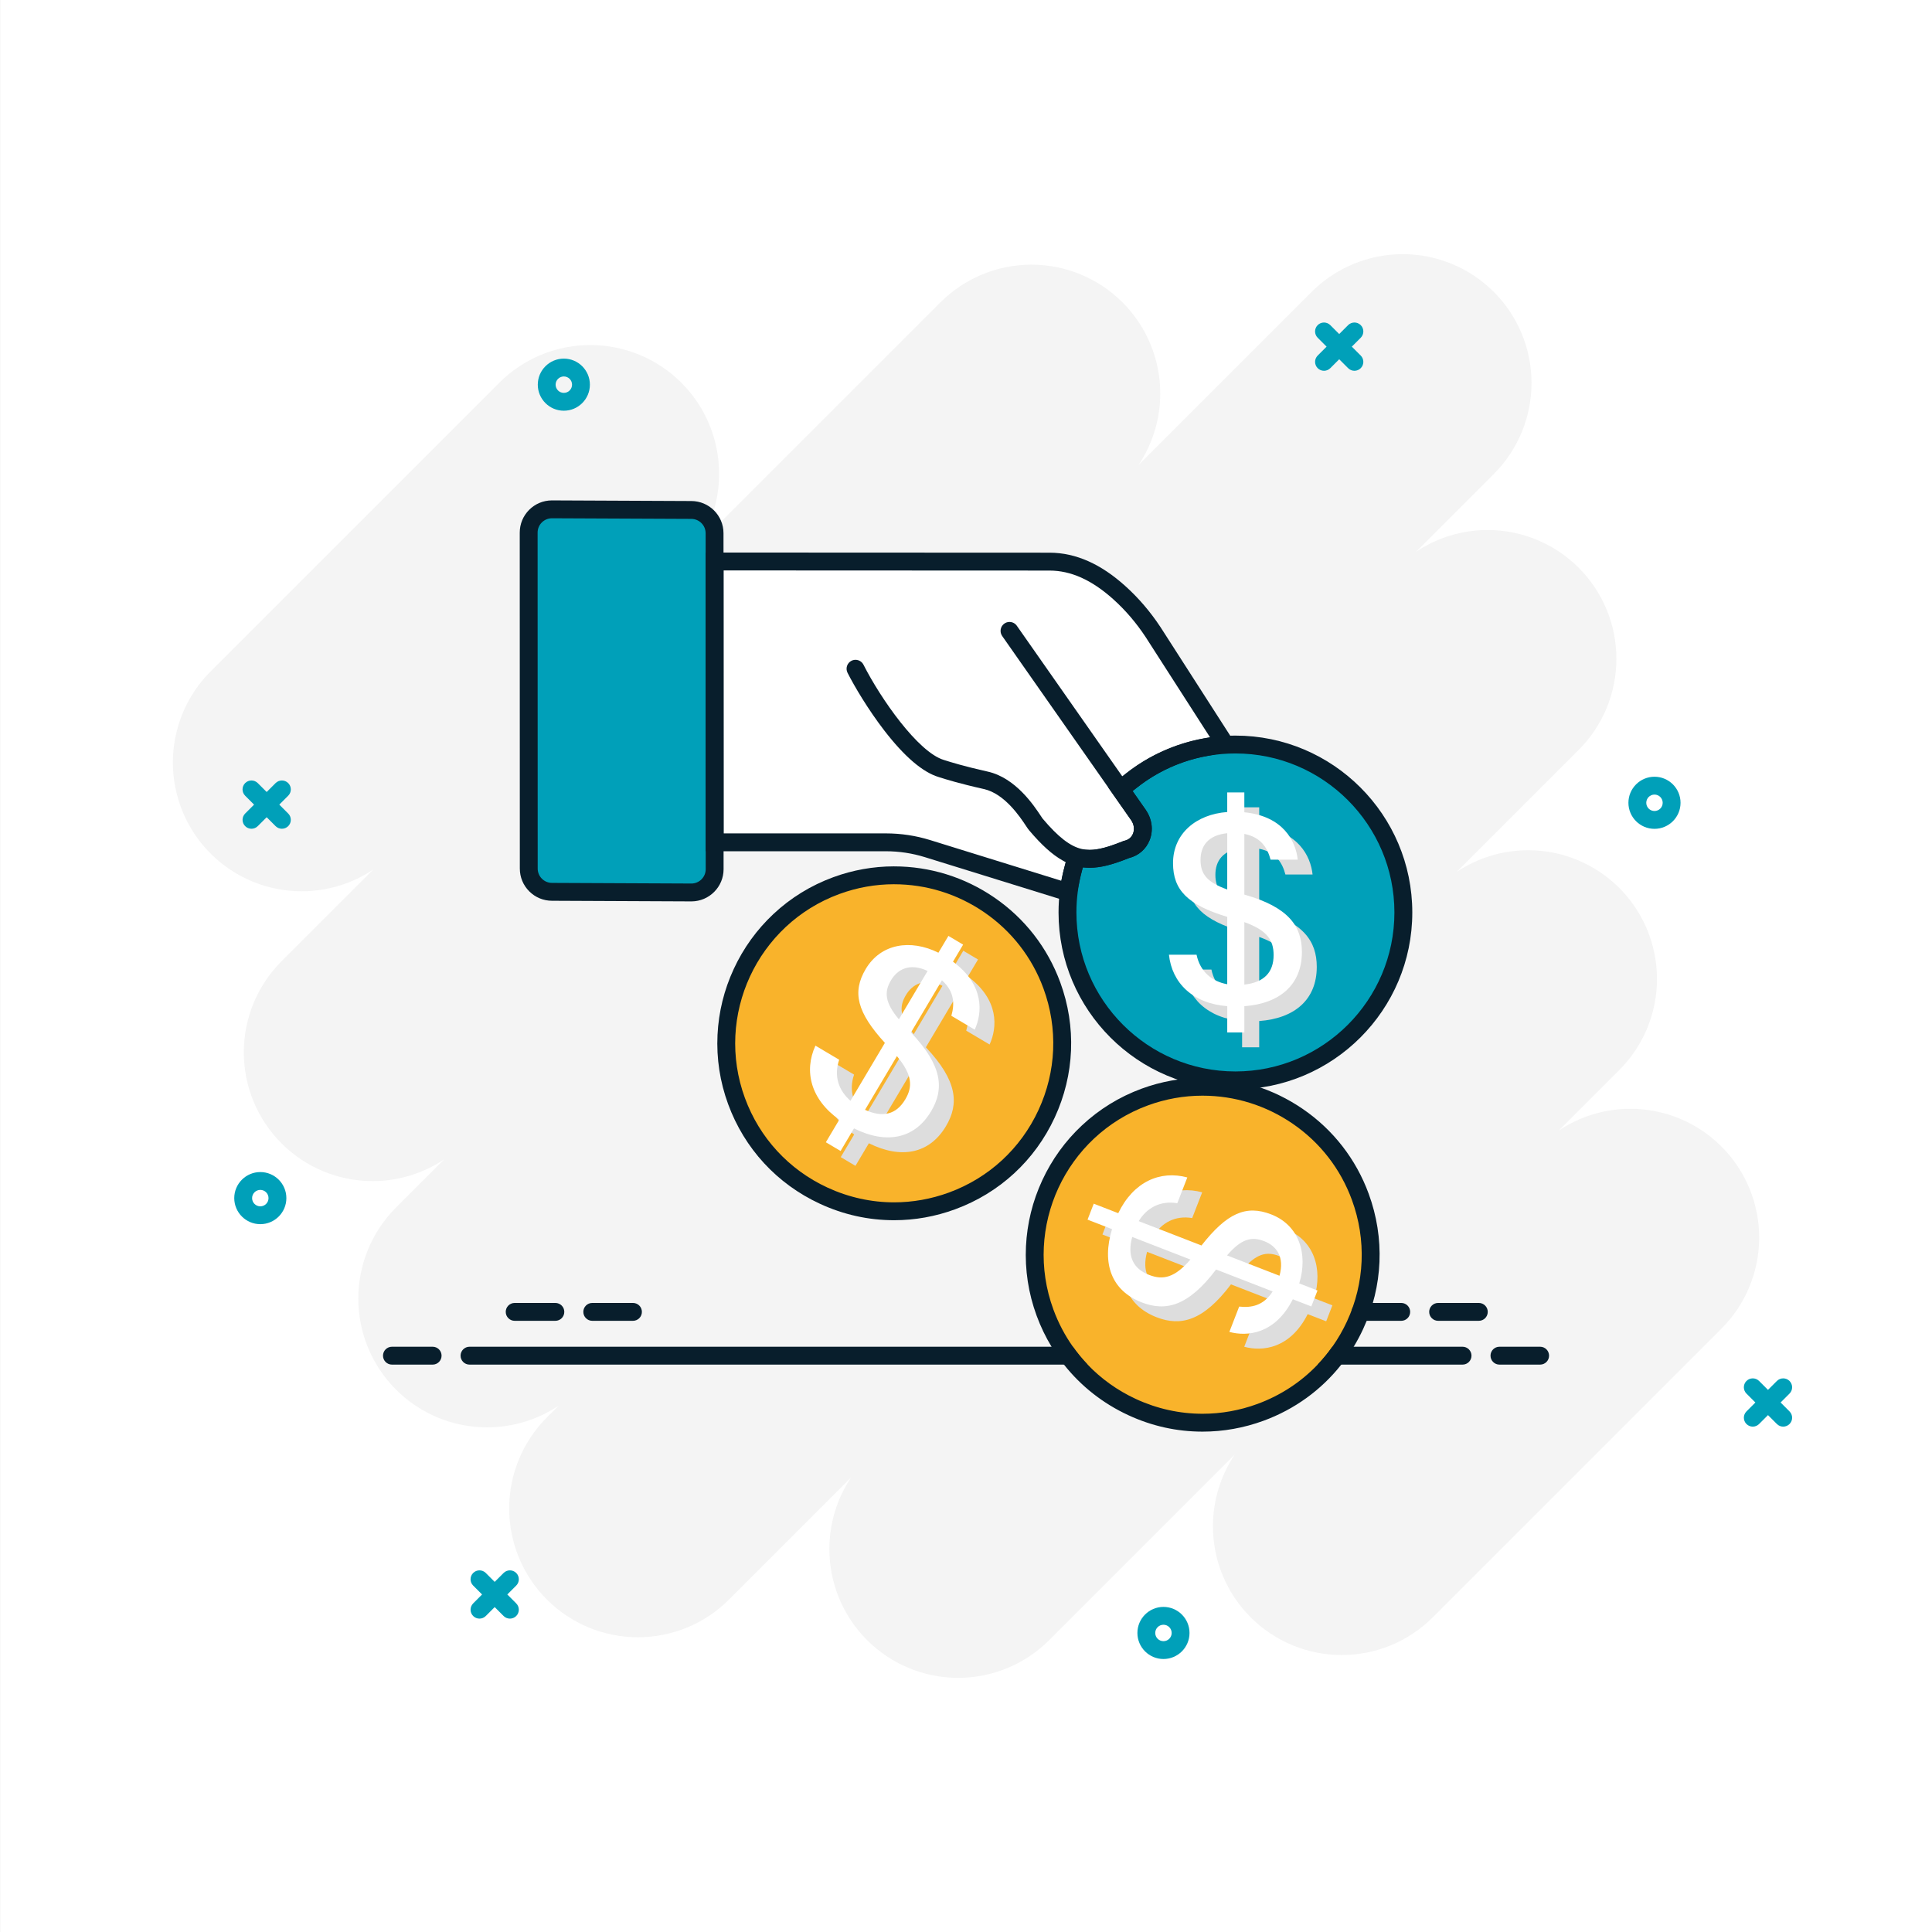 <svg width="160" height="160" viewBox="0 0 160 160" fill="none" xmlns="http://www.w3.org/2000/svg">
<rect x="0" y="0" width="160" height="160" fill="#333333" stroke="none"/>
<g clip-path="url(#clip0_427_1041)">
<path d="M160.002 0H0.002V160H160.002V0Z" fill="white"/>
<path d="M17.44 70.688C19.44 72.688 22.153 73.812 24.982 73.812C27.107 73.812 29.166 73.178 30.908 72.014L23.315 79.607C21.315 81.607 20.191 84.32 20.191 87.148C20.191 89.977 21.315 92.69 23.315 94.69C25.315 96.69 28.028 97.814 30.857 97.814C32.982 97.814 35.041 97.18 36.782 96.016L32.798 100.001C30.798 102.001 29.674 104.714 29.674 107.543C29.674 110.372 30.797 113.084 32.798 115.084C34.798 117.084 37.51 118.208 40.339 118.208C42.464 118.208 44.524 117.574 46.265 116.411L45.291 117.384C43.291 119.384 42.167 122.097 42.167 124.926C42.167 127.755 43.291 130.468 45.291 132.468C47.291 134.468 50.004 135.592 52.833 135.592C55.662 135.592 58.374 134.468 60.374 132.468L70.481 122.361C69.318 124.102 68.684 126.162 68.684 128.286C68.684 131.115 69.807 133.828 71.808 135.828C73.808 137.828 76.52 138.952 79.349 138.952C82.178 138.952 84.891 137.828 86.891 135.828L102.247 120.472C101.084 122.213 100.45 124.272 100.45 126.397C100.45 129.226 101.573 131.939 103.574 133.939C105.574 135.939 108.286 137.063 111.115 137.063C113.944 137.063 116.657 135.939 118.657 133.939L142.564 110.032C144.564 108.032 145.688 105.319 145.688 102.49C145.688 99.662 144.564 96.949 142.564 94.949C140.564 92.949 137.851 91.825 135.022 91.825C132.897 91.825 130.838 92.459 129.096 93.622L134.101 88.618C136.101 86.618 137.225 83.905 137.225 81.076C137.225 78.248 136.101 75.535 134.101 73.535C132.101 71.535 129.388 70.411 126.559 70.411C124.434 70.411 122.375 71.045 120.634 72.208L130.74 62.102C132.74 60.102 133.864 57.389 133.864 54.56C133.864 51.731 132.741 49.018 130.74 47.018C128.74 45.018 126.028 43.894 123.199 43.894C121.074 43.894 119.014 44.529 117.273 45.692L123.71 39.255C125.71 37.255 126.834 34.543 126.834 31.714C126.834 28.885 125.71 26.172 123.71 24.172C121.71 22.172 118.997 21.048 116.168 21.048C113.339 21.048 110.626 22.172 108.626 24.172L94.29 38.509C95.453 36.768 96.087 34.708 96.087 32.584C96.087 29.755 94.964 27.042 92.963 25.042C90.963 23.042 88.25 21.918 85.422 21.918C82.593 21.918 79.88 23.041 77.88 25.042L57.756 45.166C58.92 43.424 59.554 41.365 59.554 39.239C59.554 36.411 58.431 33.698 56.43 31.698C54.43 29.698 51.718 28.574 48.889 28.574C46.06 28.574 43.347 29.698 41.347 31.698L17.44 55.605C15.44 57.605 14.316 60.318 14.316 63.146C14.316 65.975 15.44 68.688 17.44 70.688V70.688Z" fill="white"/>
<path d="M145.373 116.149L144.635 116.887C144.347 117.175 144.347 117.643 144.635 117.931C144.923 118.22 145.391 118.22 145.679 117.931L146.417 117.193L147.155 117.931C147.444 118.22 147.911 118.22 148.2 117.931C148.488 117.643 148.488 117.175 148.2 116.887L147.462 116.149L148.2 115.411C148.488 115.122 148.488 114.655 148.2 114.366C148.055 114.222 147.867 114.15 147.677 114.15C147.488 114.15 147.299 114.222 147.155 114.366L146.417 115.104L145.679 114.366C145.535 114.222 145.346 114.15 145.157 114.15C144.967 114.15 144.779 114.222 144.634 114.366C144.346 114.655 144.346 115.122 144.634 115.411L145.372 116.149H145.373Z" fill="white"/>
<path d="M39.924 132.048L39.186 132.786C38.898 133.075 38.898 133.542 39.186 133.831C39.474 134.119 39.942 134.119 40.23 133.831L40.968 133.093L41.706 133.831C41.995 134.119 42.462 134.119 42.751 133.831C43.039 133.542 43.039 133.075 42.751 132.786L42.013 132.048L42.751 131.31C43.039 131.022 43.039 130.554 42.751 130.266C42.606 130.122 42.417 130.05 42.228 130.05C42.039 130.05 41.85 130.122 41.706 130.266L40.968 131.004L40.23 130.266C40.085 130.122 39.897 130.05 39.707 130.05C39.518 130.05 39.33 130.122 39.185 130.266C38.897 130.554 38.897 131.022 39.185 131.31L39.923 132.048H39.924Z" fill="white"/>
<path d="M21.041 66.635L20.303 67.373C20.015 67.661 20.015 68.129 20.303 68.417C20.591 68.706 21.059 68.706 21.347 68.417L22.085 67.679L22.823 68.417C23.112 68.706 23.579 68.706 23.868 68.417C24.156 68.129 24.156 67.661 23.868 67.373L23.13 66.635L23.868 65.897C24.156 65.608 24.156 65.141 23.868 64.852C23.723 64.708 23.535 64.636 23.345 64.636C23.156 64.636 22.967 64.708 22.823 64.852L22.085 65.59L21.347 64.852C21.203 64.708 21.014 64.636 20.825 64.636C20.635 64.636 20.447 64.708 20.302 64.852C20.014 65.141 20.014 65.608 20.302 65.897L21.04 66.635H21.041Z" fill="white"/>
<path d="M109.863 28.708L109.125 29.446C108.837 29.734 108.837 30.202 109.125 30.49C109.414 30.779 109.881 30.779 110.17 30.49L110.908 29.752L111.646 30.49C111.934 30.779 112.402 30.779 112.69 30.49C112.978 30.202 112.978 29.734 112.69 29.446L111.952 28.708L112.69 27.97C112.978 27.681 112.978 27.214 112.69 26.925C112.546 26.781 112.357 26.709 112.168 26.709C111.978 26.709 111.79 26.781 111.645 26.925L110.907 27.663L110.169 26.925C110.025 26.781 109.836 26.709 109.647 26.709C109.458 26.709 109.269 26.781 109.125 26.925C108.836 27.214 108.836 27.681 109.125 27.97L109.863 28.708H109.863Z" fill="white"/>
<path d="M96.353 133.077C97.543 133.077 98.51 134.045 98.51 135.235C98.51 136.424 97.543 137.392 96.353 137.392C95.163 137.392 94.195 136.424 94.195 135.235C94.195 134.045 95.163 133.077 96.353 133.077ZM96.353 135.915C96.728 135.915 97.033 135.61 97.033 135.235C97.033 134.86 96.728 134.554 96.353 134.554C95.978 134.554 95.672 134.86 95.672 135.235C95.672 135.61 95.978 135.915 96.353 135.915Z" fill="white"/>
<path d="M137.017 64.326C138.207 64.326 139.175 65.294 139.175 66.484C139.175 67.674 138.207 68.641 137.017 68.641C135.827 68.641 134.859 67.674 134.859 66.484C134.859 65.294 135.827 64.326 137.017 64.326ZM137.017 67.164C137.392 67.164 137.697 66.859 137.697 66.484C137.697 66.109 137.392 65.803 137.017 65.803C136.642 65.803 136.337 66.109 136.337 66.484C136.337 66.859 136.642 67.164 137.017 67.164Z" fill="white"/>
<path d="M46.695 29.699C47.884 29.699 48.852 30.667 48.852 31.856C48.852 33.046 47.884 34.014 46.695 34.014C45.505 34.014 44.537 33.046 44.537 31.856C44.537 30.667 45.505 29.699 46.695 29.699ZM46.695 32.537C47.07 32.537 47.375 32.231 47.375 31.856C47.375 31.481 47.07 31.176 46.695 31.176C46.319 31.176 46.014 31.481 46.014 31.856C46.014 32.231 46.319 32.537 46.695 32.537Z" fill="white"/>
<path d="M21.558 97.065C22.748 97.065 23.716 98.033 23.716 99.222C23.716 100.412 22.748 101.38 21.558 101.38C20.368 101.38 19.4 100.412 19.4 99.222C19.4 98.033 20.368 97.065 21.558 97.065ZM21.558 99.903C21.933 99.903 22.238 99.598 22.238 99.222C22.238 98.847 21.933 98.542 21.558 98.542C21.183 98.542 20.878 98.847 20.878 99.222C20.878 99.598 21.183 99.903 21.558 99.903Z" fill="white"/>
<path d="M17.44 70.688C19.44 72.688 22.153 73.812 24.982 73.812C27.107 73.812 29.166 73.178 30.908 72.014L23.315 79.607C21.315 81.607 20.191 84.32 20.191 87.148C20.191 89.977 21.315 92.69 23.315 94.69C25.315 96.69 28.028 97.814 30.857 97.814C32.982 97.814 35.041 97.18 36.782 96.016L32.798 100.001C30.798 102.001 29.674 104.714 29.674 107.543C29.674 110.372 30.797 113.084 32.798 115.084C34.798 117.084 37.51 118.208 40.339 118.208C42.464 118.208 44.524 117.574 46.265 116.411L45.291 117.384C43.291 119.384 42.167 122.097 42.167 124.926C42.167 127.755 43.291 130.468 45.291 132.468C47.291 134.468 50.004 135.592 52.833 135.592C55.662 135.592 58.374 134.468 60.374 132.468L70.481 122.361C69.318 124.102 68.684 126.162 68.684 128.286C68.684 131.115 69.807 133.828 71.808 135.828C73.808 137.828 76.52 138.952 79.349 138.952C82.178 138.952 84.891 137.828 86.891 135.828L102.247 120.472C101.084 122.213 100.45 124.272 100.45 126.397C100.45 129.226 101.573 131.939 103.574 133.939C105.574 135.939 108.286 137.063 111.115 137.063C113.944 137.063 116.657 135.939 118.657 133.939L142.564 110.032C144.564 108.032 145.688 105.319 145.688 102.49C145.688 99.662 144.564 96.949 142.564 94.949C140.564 92.949 137.851 91.825 135.022 91.825C132.897 91.825 130.838 92.459 129.096 93.622L134.101 88.618C136.101 86.618 137.225 83.905 137.225 81.076C137.225 78.248 136.101 75.535 134.101 73.535C132.101 71.535 129.388 70.411 126.559 70.411C124.434 70.411 122.375 71.045 120.634 72.208L130.74 62.102C132.74 60.102 133.864 57.389 133.864 54.56C133.864 51.731 132.741 49.018 130.74 47.018C128.74 45.018 126.028 43.894 123.199 43.894C121.074 43.894 119.014 44.529 117.273 45.692L123.71 39.255C125.71 37.255 126.834 34.543 126.834 31.714C126.834 28.885 125.71 26.172 123.71 24.172C121.71 22.172 118.997 21.048 116.168 21.048C113.339 21.048 110.626 22.172 108.626 24.172L94.29 38.509C95.453 36.768 96.087 34.708 96.087 32.584C96.087 29.755 94.964 27.042 92.963 25.042C90.963 23.042 88.25 21.918 85.422 21.918C82.593 21.918 79.88 23.041 77.88 25.042L57.756 45.166C58.92 43.424 59.554 41.365 59.554 39.239C59.554 36.411 58.431 33.698 56.43 31.698C54.43 29.698 51.718 28.574 48.889 28.574C46.06 28.574 43.347 29.698 41.347 31.698L17.44 55.605C15.44 57.605 14.316 60.318 14.316 63.146C14.316 65.975 15.44 68.688 17.44 70.688V70.688Z" fill="#F4F4F4"/>
<path d="M145.373 116.149L144.635 116.887C144.347 117.175 144.347 117.643 144.635 117.931C144.923 118.22 145.391 118.22 145.679 117.931L146.417 117.193L147.155 117.931C147.444 118.22 147.911 118.22 148.2 117.931C148.488 117.643 148.488 117.175 148.2 116.887L147.462 116.149L148.2 115.411C148.488 115.122 148.488 114.655 148.2 114.366C148.055 114.222 147.867 114.15 147.677 114.15C147.488 114.15 147.299 114.222 147.155 114.366L146.417 115.104L145.679 114.366C145.535 114.222 145.346 114.15 145.157 114.15C144.967 114.15 144.779 114.222 144.634 114.366C144.346 114.655 144.346 115.122 144.634 115.411L145.372 116.149H145.373Z" fill="#00A0B9"/>
<path d="M39.924 132.048L39.186 132.786C38.898 133.075 38.898 133.542 39.186 133.831C39.474 134.119 39.942 134.119 40.23 133.831L40.968 133.093L41.706 133.831C41.995 134.119 42.462 134.119 42.751 133.831C43.039 133.542 43.039 133.075 42.751 132.786L42.013 132.048L42.751 131.31C43.039 131.022 43.039 130.554 42.751 130.266C42.606 130.122 42.417 130.05 42.228 130.05C42.039 130.05 41.85 130.122 41.706 130.266L40.968 131.004L40.23 130.266C40.085 130.122 39.897 130.05 39.707 130.05C39.518 130.05 39.33 130.122 39.185 130.266C38.897 130.554 38.897 131.022 39.185 131.31L39.923 132.048H39.924Z" fill="#00A0B9"/>
<path d="M21.041 66.635L20.303 67.373C20.015 67.661 20.015 68.129 20.303 68.417C20.591 68.706 21.059 68.706 21.347 68.417L22.085 67.679L22.823 68.417C23.112 68.706 23.579 68.706 23.868 68.417C24.156 68.129 24.156 67.661 23.868 67.373L23.13 66.635L23.868 65.897C24.156 65.608 24.156 65.141 23.868 64.852C23.723 64.708 23.535 64.636 23.345 64.636C23.156 64.636 22.967 64.708 22.823 64.852L22.085 65.59L21.347 64.852C21.203 64.708 21.014 64.636 20.825 64.636C20.635 64.636 20.447 64.708 20.302 64.852C20.014 65.141 20.014 65.608 20.302 65.897L21.04 66.635H21.041Z" fill="#00A0B9"/>
<path d="M109.863 28.708L109.125 29.446C108.837 29.734 108.837 30.202 109.125 30.49C109.414 30.779 109.881 30.779 110.17 30.49L110.908 29.752L111.646 30.49C111.934 30.779 112.402 30.779 112.69 30.49C112.978 30.202 112.978 29.734 112.69 29.446L111.952 28.708L112.69 27.97C112.978 27.681 112.978 27.214 112.69 26.925C112.546 26.781 112.357 26.709 112.168 26.709C111.978 26.709 111.79 26.781 111.645 26.925L110.907 27.663L110.169 26.925C110.025 26.781 109.836 26.709 109.647 26.709C109.458 26.709 109.269 26.781 109.125 26.925C108.836 27.214 108.836 27.681 109.125 27.97L109.863 28.708H109.863Z" fill="#00A0B9"/>
<path d="M96.353 133.077C97.543 133.077 98.51 134.045 98.51 135.235C98.51 136.424 97.543 137.392 96.353 137.392C95.163 137.392 94.195 136.424 94.195 135.235C94.195 134.045 95.163 133.077 96.353 133.077ZM96.353 135.915C96.728 135.915 97.033 135.61 97.033 135.235C97.033 134.86 96.728 134.554 96.353 134.554C95.978 134.554 95.672 134.86 95.672 135.235C95.672 135.61 95.978 135.915 96.353 135.915Z" fill="#00A0B9"/>
<path d="M137.017 64.326C138.207 64.326 139.175 65.294 139.175 66.484C139.175 67.674 138.207 68.641 137.017 68.641C135.827 68.641 134.859 67.674 134.859 66.484C134.859 65.294 135.827 64.326 137.017 64.326ZM137.017 67.164C137.392 67.164 137.697 66.859 137.697 66.484C137.697 66.109 137.392 65.803 137.017 65.803C136.642 65.803 136.337 66.109 136.337 66.484C136.337 66.859 136.642 67.164 137.017 67.164Z" fill="#00A0B9"/>
<path d="M46.695 29.699C47.884 29.699 48.852 30.667 48.852 31.856C48.852 33.046 47.884 34.014 46.695 34.014C45.505 34.014 44.537 33.046 44.537 31.856C44.537 30.667 45.505 29.699 46.695 29.699ZM46.695 32.537C47.07 32.537 47.375 32.231 47.375 31.856C47.375 31.481 47.07 31.176 46.695 31.176C46.319 31.176 46.014 31.481 46.014 31.856C46.014 32.231 46.319 32.537 46.695 32.537Z" fill="#00A0B9"/>
<path d="M21.558 97.065C22.748 97.065 23.716 98.033 23.716 99.222C23.716 100.412 22.748 101.38 21.558 101.38C20.368 101.38 19.4 100.412 19.4 99.222C19.4 98.033 20.368 97.065 21.558 97.065ZM21.558 99.903C21.933 99.903 22.238 99.598 22.238 99.222C22.238 98.847 21.933 98.542 21.558 98.542C21.183 98.542 20.878 98.847 20.878 99.222C20.878 99.598 21.183 99.903 21.558 99.903Z" fill="#00A0B9"/>
<path d="M45.719 73.858C45.206 73.858 44.721 73.658 44.357 73.294C43.993 72.93 43.792 72.447 43.792 71.932L43.785 44.108C43.785 43.594 43.985 43.11 44.349 42.746C44.711 42.384 45.193 42.183 45.705 42.182L57.256 42.234C58.315 42.234 59.179 43.098 59.179 44.16L59.186 71.983C59.186 73.042 58.325 73.906 57.266 73.91H57.265L45.719 73.858H45.719Z" fill="#00A0B9"/>
<path d="M76.814 70.28C75.697 69.934 74.537 69.758 73.367 69.758H69.345C65.972 69.758 59.185 69.758 59.185 69.758L59.18 46.501L86.918 46.512C88.875 46.512 90.76 47.348 92.68 49.068C93.733 50.011 94.68 51.116 95.494 52.351L101.426 61.587L99.784 61.889C97.58 62.293 95.483 63.242 93.719 64.63L92.788 65.363L94.284 67.498C94.667 68.054 94.754 68.712 94.522 69.302C94.309 69.843 93.858 70.225 93.284 70.35C91.938 70.893 91.031 71.124 90.252 71.124C89.97 71.124 89.702 71.095 89.433 71.034C88.38 70.796 87.331 70.04 86.063 68.599C86.921 69.576 87.659 70.222 88.364 70.616L89.128 71.044L88.897 71.889C88.824 72.156 88.759 72.424 88.704 72.685L88.451 73.888L76.814 70.28H76.814ZM85.75 68.232C85.759 68.245 85.768 68.255 85.775 68.264L85.75 68.232ZM73.834 60.066C74.41 60.813 74.936 61.41 75.412 61.887C74.956 61.427 74.478 60.883 73.983 60.257C73.933 60.194 73.883 60.13 73.834 60.066V60.066Z" fill="white"/>
<path d="M102.312 89.473C94.644 89.473 88.404 83.234 88.404 75.565C88.404 74.338 88.565 73.119 88.881 71.943L89.118 71.064L90.025 71.115C90.098 71.119 90.171 71.121 90.242 71.121C91.019 71.121 91.906 70.899 93.208 70.379L93.276 70.352L93.347 70.334C93.889 70.196 94.316 69.819 94.52 69.301C94.75 68.717 94.661 68.043 94.281 67.495L92.793 65.371L93.612 64.714C94.839 63.728 96.212 62.964 97.692 62.444C99.175 61.922 100.73 61.657 102.312 61.657C109.981 61.657 116.22 67.896 116.22 75.564C116.22 83.233 109.981 89.472 102.312 89.472V89.473Z" fill="#00A0B9"/>
<path d="M74.046 100.313C72.028 100.313 70.064 99.877 68.209 99.018C64.838 97.457 62.276 94.677 60.997 91.189C60.351 89.43 60.07 87.594 60.161 85.734C60.249 83.938 60.679 82.196 61.438 80.556C62.198 78.917 63.248 77.462 64.561 76.233C65.921 74.96 67.502 73.987 69.262 73.342C70.802 72.776 72.41 72.49 74.04 72.49C76.86 72.49 79.587 73.337 81.925 74.938C84.317 76.577 86.11 78.883 87.109 81.607C88.389 85.094 88.234 88.871 86.673 92.243C85.112 95.613 82.331 98.174 78.844 99.454C77.292 100.024 75.678 100.313 74.046 100.313H74.046Z" fill="#F9B32B"/>
<path d="M99.591 117.822C97.573 117.822 95.609 117.386 93.754 116.527C90.383 114.966 87.821 112.186 86.542 108.698C85.896 106.939 85.615 105.103 85.706 103.243C85.794 101.447 86.224 99.705 86.983 98.066C87.743 96.426 88.793 94.971 90.106 93.743C91.465 92.47 93.047 91.496 94.807 90.851C96.347 90.286 97.955 89.999 99.585 89.999C102.405 89.999 105.131 90.846 107.47 92.447C109.862 94.086 111.655 96.392 112.654 99.116C113.934 102.604 113.779 106.381 112.218 109.752C110.657 113.123 107.876 115.684 104.389 116.964C102.837 117.533 101.223 117.822 99.591 117.822H99.591Z" fill="#F9B32B"/>
<g style="mix-blend-mode:multiply">
<path d="M108.832 107.518C109.585 105.041 108.788 102.686 106.506 101.801C104.42 100.992 102.844 101.688 100.735 104.376L95.535 102.359C96.2 101.263 97.32 100.64 98.732 100.875L99.56 98.742C97.315 98.135 95.102 99.088 93.84 101.702L91.811 100.915L91.299 102.236L93.327 103.023C92.463 105.853 93.268 108.113 95.786 109.089C97.771 109.86 99.639 109.415 101.944 106.366L106.628 108.183C105.87 109.382 104.824 109.547 103.856 109.436L103.043 111.533C104.529 111.937 106.836 111.717 108.298 108.831L109.83 109.425L110.342 108.104L108.832 107.518ZM96.399 106.815C95.041 106.288 94.575 105.231 94.996 103.67L99.818 105.54C98.502 107.061 97.542 107.258 96.399 106.814V106.815ZM107.195 106.883L102.851 105.197C104.038 103.82 104.877 103.611 105.929 104.019C106.939 104.411 107.628 105.313 107.195 106.883Z" fill="#DDDDDD"/>
</g>
<g style="mix-blend-mode:multiply">
<path d="M104.282 75.315V70.292C105.674 70.565 106.206 71.48 106.452 72.422H108.702C108.541 70.891 107.502 68.819 104.282 68.5V66.857H102.865V68.478C100.283 68.671 98.376 70.266 98.376 72.713C98.376 74.951 99.595 76.168 102.865 77.162V82.74C101.602 82.516 100.616 81.698 100.325 80.296H98.037C98.284 82.608 99.972 84.327 102.865 84.558V86.734H104.282V84.558C107.233 84.341 109.049 82.772 109.049 80.072C109.049 77.942 107.958 76.362 104.282 75.315L104.282 75.315ZM102.865 74.893C101.152 74.284 100.653 73.578 100.653 72.449C100.653 71.32 101.245 70.397 102.865 70.233V74.893ZM104.282 82.768V77.596C106.176 78.273 106.706 79.097 106.706 80.323C106.706 81.779 105.89 82.596 104.282 82.768Z" fill="#DDDDDD"/>
</g>
<path d="M107.599 106.287C108.353 103.81 107.555 101.455 105.274 100.57C103.188 99.761 101.612 100.457 99.502 103.146L94.303 101.129C94.968 100.033 96.088 99.409 97.5 99.644L98.328 97.511C96.082 96.904 93.87 97.857 92.608 100.471L90.579 99.684L90.066 101.005L92.094 101.792C91.23 104.622 92.036 106.882 94.553 107.859C96.539 108.629 98.407 108.184 100.712 105.135L105.396 106.952C104.637 108.151 103.592 108.316 102.624 108.205L101.81 110.303C103.297 110.707 105.604 110.487 107.066 107.6L108.598 108.194L109.11 106.873L107.599 106.287ZM95.166 105.584C93.809 105.057 93.342 104.001 93.764 102.439L98.586 104.31C97.269 105.831 96.31 106.027 95.166 105.583V105.584ZM105.962 105.652L101.618 103.967C102.805 102.59 103.644 102.381 104.697 102.789C105.707 103.18 106.396 104.083 105.962 105.652Z" fill="white"/>
<g style="mix-blend-mode:multiply">
<path d="M80.156 80.873L80.995 79.461L79.776 78.737L78.949 80.13C76.63 78.978 74.176 79.376 72.927 81.481C71.784 83.404 72.211 85.073 74.514 87.598L71.667 92.393C70.695 91.556 70.265 90.349 70.731 88.995L68.763 87.826C67.794 89.941 68.369 92.281 70.738 93.957L69.627 95.827L70.845 96.551L71.956 94.68C74.605 96 76.967 95.578 78.345 93.257C79.433 91.426 79.303 89.51 76.676 86.733L79.241 82.413C80.299 83.359 80.289 84.417 80.019 85.354L81.954 86.502C82.597 85.103 82.761 82.792 80.156 80.873ZM76.203 92.277C75.459 93.529 74.341 93.814 72.871 93.141L75.511 88.695C76.794 90.244 76.829 91.223 76.203 92.277H76.203ZM75.673 85.647C74.511 84.249 74.443 83.386 75.019 82.416C75.573 81.485 76.576 80.954 78.052 81.641L75.673 85.647V85.647Z" fill="#DDDDDD"/>
</g>
<path d="M78.923 79.643L79.762 78.231L78.544 77.507L77.716 78.9C75.398 77.748 72.944 78.146 71.694 80.25C70.552 82.174 70.978 83.843 73.282 86.367L70.434 91.163C69.463 90.326 69.032 89.119 69.498 87.764L67.531 86.596C66.562 88.71 67.136 91.05 69.506 92.726L68.394 94.597L69.613 95.321L70.724 93.45C73.372 94.769 75.734 94.348 77.113 92.027C78.201 90.195 78.07 88.28 75.443 85.503L78.008 81.183C79.066 82.129 79.056 83.187 78.787 84.123L80.721 85.272C81.365 83.873 81.529 81.561 78.923 79.643ZM74.971 91.047C74.227 92.299 73.108 92.584 71.638 91.911L74.279 87.464C75.562 89.013 75.597 89.993 74.971 91.047H74.971ZM74.441 84.416C73.278 83.019 73.21 82.156 73.787 81.186C74.34 80.255 75.344 79.723 76.82 80.41L74.441 84.417V84.416Z" fill="white"/>
<path d="M103.051 74.085V69.061C104.444 69.335 104.975 70.249 105.222 71.192H107.472C107.311 69.66 106.271 67.589 103.051 67.27V65.627H101.634V67.247C99.053 67.441 97.145 69.036 97.145 71.483C97.145 73.72 98.365 74.938 101.634 75.932V81.509C100.372 81.286 99.385 80.467 99.094 79.065H96.807C97.053 81.378 98.741 83.097 101.635 83.328V85.504H103.052V83.328C106.003 83.11 107.818 81.541 107.818 78.842C107.818 76.712 106.728 75.131 103.052 74.085L103.051 74.085ZM101.634 73.663C99.921 73.054 99.423 72.347 99.423 71.219C99.423 70.09 100.015 69.166 101.634 69.003V73.663ZM103.051 81.537V76.366C104.945 77.043 105.475 77.867 105.475 79.093C105.475 80.549 104.659 81.366 103.051 81.537Z" fill="white"/>
<path d="M45.705 42.921L57.251 42.973C57.905 42.973 58.437 43.505 58.437 44.159L58.444 71.983C58.444 72.635 57.914 73.167 57.261 73.17H57.258L45.72 73.118C45.399 73.118 45.102 72.995 44.877 72.77C44.653 72.546 44.53 72.249 44.53 71.932L44.523 44.108C44.523 43.791 44.646 43.493 44.87 43.269C45.093 43.046 45.39 42.922 45.705 42.921M45.706 41.441H45.7C44.991 41.444 44.325 41.721 43.823 42.223C43.32 42.727 43.043 43.397 43.043 44.108L43.05 71.932C43.05 72.644 43.327 73.314 43.831 73.817C44.334 74.32 45.003 74.597 45.716 74.598L57.252 74.65H57.255H57.259H57.267C58.733 74.644 59.925 73.448 59.924 71.983L59.917 44.159C59.917 42.69 58.723 41.495 57.255 41.493L45.712 41.441H45.706L45.706 41.441Z" fill="#081E2C"/>
<path d="M59.921 47.24L86.919 47.252C88.685 47.252 90.409 48.026 92.187 49.619C93.193 50.52 94.098 51.576 94.877 52.758L94.879 52.761L100.208 61.058L99.651 61.16C97.329 61.587 95.12 62.586 93.262 64.049L92.946 64.297L84.209 51.822C84.065 51.617 83.835 51.507 83.601 51.507C83.455 51.507 83.307 51.55 83.178 51.641C82.844 51.874 82.762 52.337 82.996 52.671L93.675 67.918C93.917 68.268 93.974 68.673 93.834 69.031C93.711 69.342 93.46 69.554 93.127 69.626C93.086 69.635 93.046 69.648 93.008 69.663C91.774 70.16 90.945 70.384 90.253 70.384C90.022 70.384 89.806 70.359 89.596 70.311C88.635 70.094 87.635 69.32 86.353 67.801L86.335 67.779C86.308 67.741 86.257 67.664 86.193 67.568C85.622 66.706 84.105 64.417 81.805 63.902C79.799 63.453 78.666 63.094 78.294 62.976C78.237 62.958 78.2 62.946 78.168 62.937L78.164 62.936C76.021 62.286 72.926 57.846 71.51 55.049C71.379 54.792 71.118 54.643 70.848 54.643C70.736 54.643 70.622 54.669 70.515 54.723C70.339 54.812 70.208 54.965 70.146 55.153C70.085 55.34 70.1 55.541 70.189 55.717C70.754 56.833 71.889 58.751 73.225 60.487C74.894 62.654 76.414 63.955 77.745 64.354L77.757 64.358C77.772 64.362 77.795 64.369 77.825 64.379L77.847 64.386C78.235 64.509 79.414 64.883 81.483 65.346C83.2 65.73 84.479 67.659 84.96 68.385C85.07 68.551 85.143 68.661 85.211 68.742C86.254 69.978 87.141 70.778 88.003 71.261L88.262 71.406L88.183 71.693C88.107 71.974 88.038 72.256 87.98 72.532L87.894 72.941L77.034 69.573C75.845 69.204 74.612 69.018 73.368 69.018C72.257 69.018 70.846 69.018 69.346 69.018C65.973 69.018 62.153 69.018 60.305 69.018H59.925L59.92 47.24M58.44 45.759V47.24L58.445 69.018V70.497H59.925H60.305C62.153 70.497 65.973 70.497 69.346 70.497C70.846 70.497 72.257 70.497 73.368 70.497C74.463 70.497 75.549 70.662 76.595 70.986L87.456 74.354L89.007 74.835L89.342 73.245L89.428 72.837C89.48 72.589 89.541 72.336 89.61 72.083L89.68 71.827C89.868 71.851 90.057 71.863 90.252 71.863C91.132 71.863 92.078 71.629 93.507 71.056C94.295 70.863 94.913 70.325 95.209 69.572C95.372 69.159 95.425 68.706 95.362 68.263C95.303 67.847 95.14 67.436 94.892 67.076L94.889 67.072L94.887 67.068L93.796 65.51L93.861 65.459L94.177 65.21C95.847 63.895 97.832 62.998 99.918 62.614L100.475 62.512L102.645 62.113L101.452 60.257L96.124 51.961L96.122 51.958L96.12 51.956L96.118 51.952L96.115 51.947L96.112 51.943C95.263 50.654 94.274 49.501 93.174 48.516C92.161 47.608 91.173 46.945 90.154 46.487C89.097 46.012 88.007 45.771 86.918 45.771L59.921 45.759L58.44 45.758L58.44 45.759Z" fill="#081E2C"/>
<path d="M102.312 62.398C109.572 62.398 115.479 68.305 115.479 75.565C115.479 82.826 109.572 88.733 102.312 88.733C95.051 88.733 89.144 82.826 89.144 75.565C89.144 74.403 89.296 73.249 89.595 72.136L89.675 71.838L89.983 71.855C90.07 71.86 90.156 71.862 90.24 71.862C91.118 71.862 92.087 71.624 93.482 71.067L93.505 71.058L93.529 71.052C94.304 70.855 94.916 70.315 95.209 69.573C95.528 68.759 95.409 67.825 94.889 67.075L93.796 65.515L94.074 65.293C95.237 64.359 96.536 63.636 97.936 63.143C99.341 62.648 100.813 62.398 102.312 62.398M102.312 60.918C100.645 60.918 99.008 61.197 97.445 61.747C95.886 62.295 94.441 63.1 93.148 64.138L92.87 64.361L91.789 65.229L92.585 66.365L93.674 67.921C93.911 68.264 93.97 68.679 93.831 69.031C93.714 69.33 93.477 69.538 93.165 69.618L93.14 69.624L93.046 69.648L92.956 69.684L92.933 69.693C91.724 70.177 90.918 70.383 90.241 70.383C90.184 70.383 90.125 70.381 90.066 70.378L89.758 70.361L88.558 70.294L88.246 71.454L88.166 71.752C87.833 72.991 87.664 74.274 87.664 75.566C87.664 83.643 94.235 90.214 102.312 90.214C110.389 90.214 116.96 83.643 116.96 75.566C116.96 67.489 110.389 60.919 102.312 60.919L102.312 60.918Z" fill="#081E2C"/>
<path d="M74.04 73.23C76.71 73.23 79.293 74.032 81.507 75.549C83.771 77.1 85.469 79.283 86.415 81.862C87.626 85.164 87.48 88.74 86.002 91.931C84.524 95.123 81.891 97.548 78.589 98.76C77.11 99.302 75.576 99.573 74.046 99.573H74.045C72.16 99.573 70.282 99.162 68.52 98.347C65.328 96.868 62.903 94.236 61.691 90.934C59.19 84.118 62.7 76.537 69.517 74.036C70.976 73.501 72.497 73.229 74.04 73.229M74.04 71.749C72.323 71.749 70.63 72.051 69.007 72.647C67.154 73.326 65.488 74.351 64.055 75.692C62.673 76.987 61.566 78.518 60.767 80.245C59.967 81.971 59.515 83.806 59.422 85.697C59.326 87.657 59.622 89.591 60.302 91.444C61.65 95.117 64.347 98.045 67.898 99.689C69.851 100.594 71.919 101.053 74.045 101.053C75.765 101.053 77.465 100.749 79.099 100.149C82.772 98.801 85.701 96.103 87.345 92.553C88.989 89.003 89.153 85.025 87.805 81.352C86.752 78.483 84.863 76.054 82.344 74.328C79.882 72.641 77.01 71.75 74.04 71.75L74.04 71.749Z" fill="#081E2C"/>
<path d="M113.349 98.862C112.296 95.992 110.408 93.563 107.888 91.837C105.426 90.15 102.555 89.259 99.585 89.259C97.868 89.259 96.174 89.561 94.552 90.156C92.699 90.837 91.033 91.861 89.6 93.203C88.218 94.496 87.111 96.028 86.312 97.754C85.512 99.481 85.06 101.316 84.967 103.207C84.871 105.167 85.167 107.101 85.847 108.954C86.179 109.861 86.595 110.723 87.085 111.531C87.398 112.047 87.741 112.541 88.113 113.011C89.517 114.786 91.329 116.221 93.443 117.199C95.395 118.104 97.464 118.562 99.59 118.562C101.31 118.562 103.01 118.258 104.644 117.659C107.217 116.715 109.424 115.109 111.08 113.011C111.451 112.542 111.794 112.048 112.107 111.531C112.393 111.06 112.655 110.57 112.889 110.063C114.534 106.513 114.697 102.535 113.349 98.862ZM111.547 109.441C111.204 110.181 110.799 110.879 110.339 111.531C109.968 112.056 109.561 112.55 109.121 113.011C107.749 114.449 106.055 115.565 104.134 116.269C102.655 116.812 101.12 117.082 99.591 117.082H99.59C97.705 117.082 95.826 116.672 94.064 115.856C92.544 115.152 91.198 114.187 90.074 113.011C89.632 112.549 89.225 112.055 88.855 111.531C88.189 110.59 87.644 109.555 87.236 108.444C84.735 101.627 88.245 94.047 95.062 91.546C96.521 91.01 98.042 90.739 99.585 90.739C102.255 90.739 104.837 91.541 107.052 93.058C109.316 94.609 111.013 96.793 111.959 99.371C113.171 102.673 113.025 106.249 111.547 109.441Z" fill="#081E2C"/>
<path d="M88.855 111.531C89.225 112.055 89.633 112.549 90.075 113.011H38.883C38.475 113.011 38.143 112.68 38.143 112.271C38.143 111.862 38.475 111.531 38.883 111.531H88.855Z" fill="#081E2C"/>
<path d="M121.863 112.271C121.863 112.68 121.531 113.011 121.123 113.011H109.121C109.561 112.55 109.968 112.056 110.339 111.531H121.123C121.531 111.531 121.863 111.862 121.863 112.271Z" fill="#081E2C"/>
<path d="M35.829 113.011H32.459C32.05 113.011 31.719 112.68 31.719 112.271C31.719 111.862 32.05 111.531 32.459 111.531H35.829C36.238 111.531 36.569 111.862 36.569 112.271C36.569 112.68 36.238 113.011 35.829 113.011Z" fill="#081E2C"/>
<path d="M52.419 109.384H49.049C48.64 109.384 48.309 109.053 48.309 108.644C48.309 108.235 48.64 107.904 49.049 107.904H52.419C52.828 107.904 53.159 108.235 53.159 108.644C53.159 109.053 52.828 109.384 52.419 109.384Z" fill="#081E2C"/>
<path d="M45.993 109.384H42.623C42.214 109.384 41.883 109.053 41.883 108.644C41.883 108.235 42.214 107.904 42.623 107.904H45.993C46.402 107.904 46.733 108.235 46.733 108.644C46.733 109.053 46.402 109.384 45.993 109.384Z" fill="#081E2C"/>
<path d="M116.044 109.384H112.674C112.265 109.384 111.934 109.053 111.934 108.644C111.934 108.235 112.265 107.904 112.674 107.904H116.044C116.453 107.904 116.784 108.235 116.784 108.644C116.784 109.053 116.453 109.384 116.044 109.384Z" fill="#081E2C"/>
<path d="M122.469 109.384H119.099C118.691 109.384 118.359 109.053 118.359 108.644C118.359 108.235 118.691 107.904 119.099 107.904H122.469C122.878 107.904 123.209 108.235 123.209 108.644C123.209 109.053 122.878 109.384 122.469 109.384Z" fill="#081E2C"/>
<path d="M127.548 113.011H124.178C123.769 113.011 123.438 112.68 123.438 112.271C123.438 111.862 123.769 111.531 124.178 111.531H127.548C127.956 111.531 128.287 111.862 128.287 112.271C128.287 112.68 127.956 113.011 127.548 113.011Z" fill="#081E2C"/>
</g>
<defs>
<clipPath id="clip0_427_1041">
<rect width="160" height="160" fill="white"/>
</clipPath>
</defs>
</svg>
